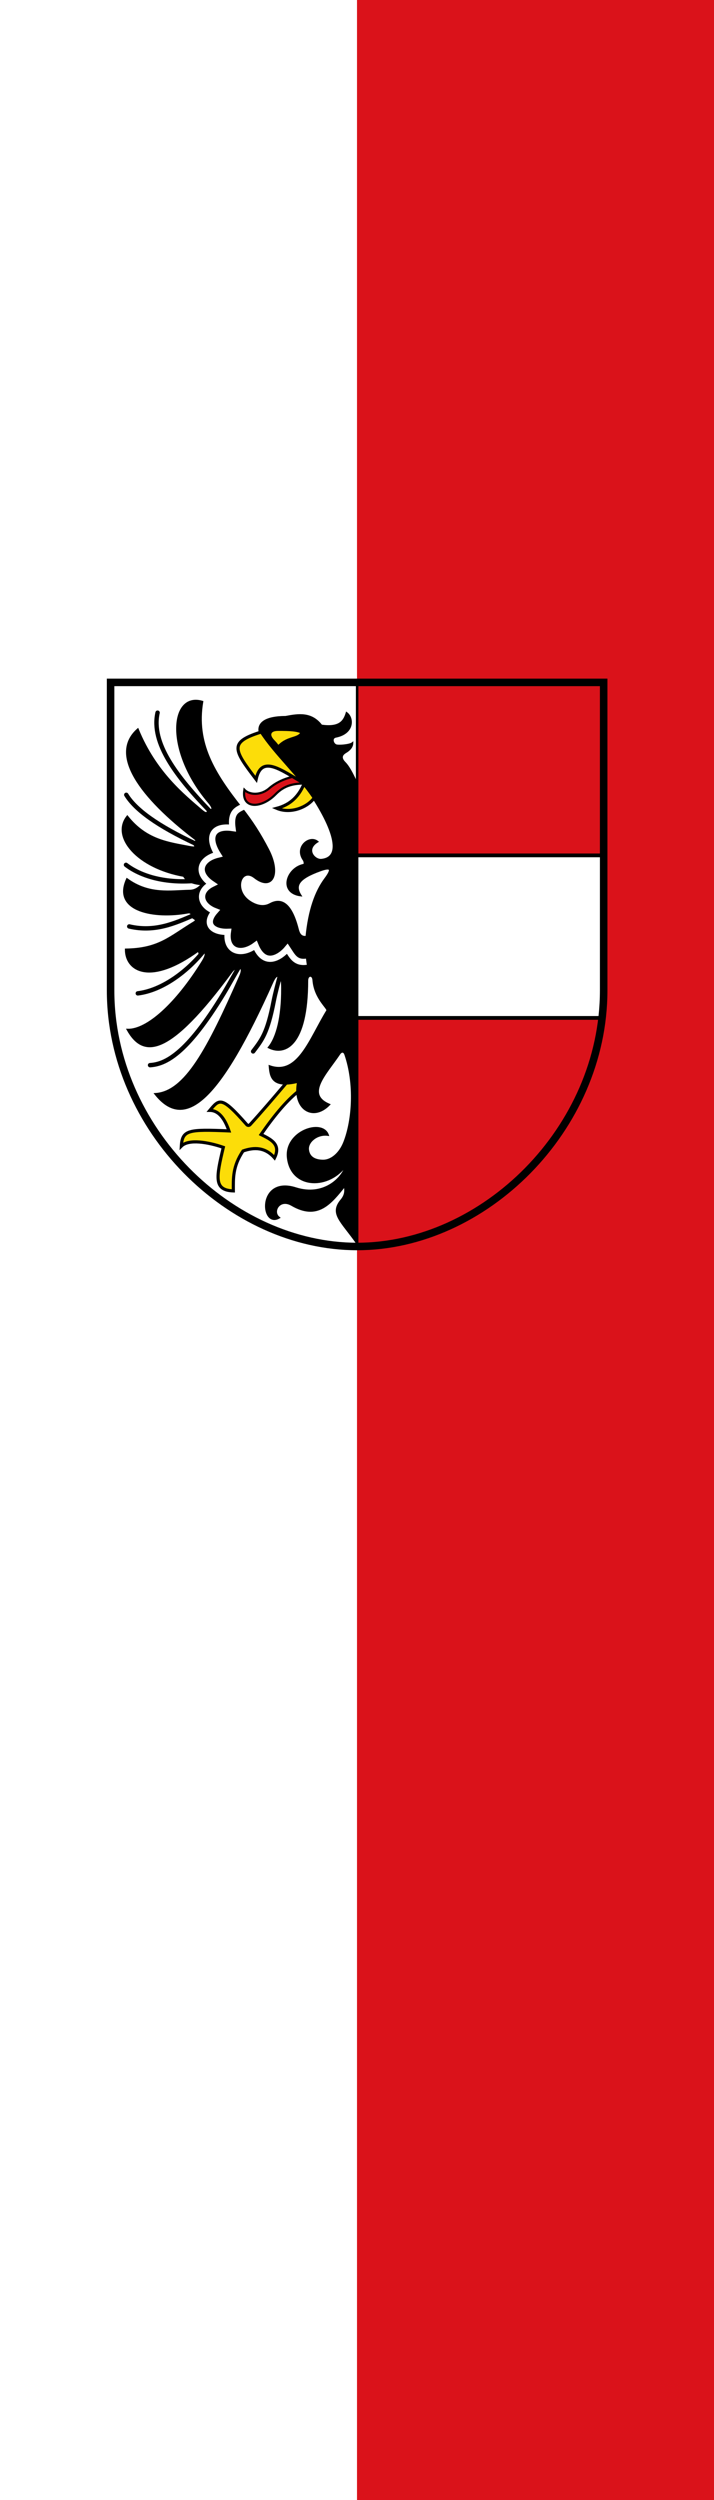 <?xml version="1.0" encoding="UTF-8" standalone="no"?>
<svg
   inkscape:version="1.1.1 (3bf5ae0d25, 2021-09-20)"
   sodipodi:docname="Banner Telfs.svg"
   id="svg2130"
   version="1.1"
   viewBox="0 0 200 700"
   height="700"
   width="200"
   xmlns:inkscape="http://www.inkscape.org/namespaces/inkscape"
   xmlns:sodipodi="http://sodipodi.sourceforge.net/DTD/sodipodi-0.dtd"
   xmlns="http://www.w3.org/2000/svg"
   xmlns:svg="http://www.w3.org/2000/svg">
  <defs
     id="defs2124" />
  <sodipodi:namedview
     inkscape:pagecheckerboard="false"
     fit-margin-bottom="0"
     fit-margin-right="0"
     fit-margin-left="0"
     fit-margin-top="0"
     lock-margins="true"
     units="px"
     inkscape:snap-smooth-nodes="true"
     inkscape:snap-object-midpoints="true"
     inkscape:window-maximized="1"
     inkscape:window-y="-11"
     inkscape:window-x="-11"
     inkscape:window-height="1506"
     inkscape:window-width="2560"
     showgrid="false"
     inkscape:document-rotation="0"
     inkscape:current-layer="layer1"
     inkscape:document-units="px"
     inkscape:cy="350"
     inkscape:cx="99.666667"
     inkscape:zoom="1.5"
     inkscape:pageshadow="2"
     inkscape:pageopacity="0"
     borderopacity="1.0"
     bordercolor="#666666"
     pagecolor="#333333"
     id="base"
     showguides="true"
     inkscape:guide-bbox="true"
     inkscape:snap-intersection-paths="true"
     inkscape:object-paths="true"
     inkscape:snap-grids="false"
     inkscape:snap-global="true"
     inkscape:lockguides="false"
     guidecolor="#00ffff"
     guideopacity="0.498"
     inkscape:snap-midpoints="true"
     inkscape:object-nodes="true" />
  <g
     id="layer1"
     inkscape:groupmode="layer"
     inkscape:label="telfs"
     transform="translate(-723.25,37)">
    <g
       id="g64701"
       inkscape:label="banner">
      <g
         id="g64396"
         inkscape:label="banner-0"
         transform="translate(1005.333,-108.667)">
        <rect
           style="opacity:1;fill:#ffffff;fill-opacity:1;stroke:none;stroke-width:1.5;stroke-linecap:butt;stroke-linejoin:miter;stroke-miterlimit:4;stroke-dasharray:none"
           id="rect63074"
           width="200"
           height="700"
           x="-282.083"
           y="71.667"
           inkscape:label="banner-w" />
        <rect
           style="opacity:1;fill:#da121a;fill-opacity:1;stroke:none;stroke-width:1.5;stroke-linecap:butt;stroke-linejoin:miter;stroke-miterlimit:4;stroke-dasharray:none"
           id="rect63076"
           width="100"
           height="700"
           x="-182.083"
           y="71.667"
           inkscape:label="banner-r" />
      </g>
      <g
         id="g56603"
         inkscape:label="coa"
         style="display:inline;opacity:1"
         transform="matrix(0.351,0,0,0.351,718.455,110.427)">
        <path
           style="opacity:1;fill:#ffffff;stroke:none;stroke-width:6;stroke-linecap:butt;stroke-linejoin:miter;stroke-miterlimit:4;stroke-dasharray:none"
           d="M 495.417,124.333 V 370 c 0,110.784 -95.77,204.333 -196.75,204.333 C 197.687,574.333 101.917,480.784 101.917,370 V 124.333 Z"
           id="path3367"
           sodipodi:nodetypes="cszscc"
           inkscape:label="coa-0" />
        <g
           id="g56586"
           inkscape:label="field2">
          <path
             id="path4545"
             style="opacity:1;fill:#da121a;fill-opacity:1;stroke:none;stroke-width:2;stroke-linecap:butt;stroke-linejoin:miter;stroke-miterlimit:4;stroke-dasharray:none"
             d="m 298.666,124.334 v 450 c 100.98,0 196.75,-93.55 196.75,-204.334 V 124.334 Z"
             inkscape:label="field2-0" />
          <path
             id="rect4684"
             style="opacity:1;fill:#ffffff;stroke:#000000;stroke-width:3;stroke-linecap:butt;stroke-linejoin:miter;stroke-miterlimit:4;stroke-dasharray:none"
             d="m 298.666,392 h 195.457 c 0.832,-7.244 1.293,-14.579 1.293,-22 V 262.334 h -196.75"
             sodipodi:nodetypes="ccscc"
             inkscape:label="fess" />
          <path
             id="path5047"
             style="opacity:1;fill:none;stroke:#000000;stroke-width:2;stroke-linecap:butt;stroke-linejoin:miter;stroke-miterlimit:4;stroke-dasharray:none"
             d="m 298.666,124.334 v 450 c 100.98,0 196.75,-93.55 196.75,-204.334 V 124.334 Z"
             inkscape:label="field2-f" />
        </g>
        <g
           id="g56581"
           inkscape:label="eagle">
          <path
             style="opacity:1;fill:#fcdd09;fill-opacity:1;stroke:#000000;stroke-width:2.5;stroke-linecap:butt;stroke-linejoin:miter;stroke-miterlimit:4;stroke-dasharray:none"
             d="m 241.622,444.452 c -9.702,11.497 -19.264,22.642 -28.381,32.676 -0.753,0.828 -1.96,0.813 -2.698,-0.029 C 190.408,454.125 188.771,456.592 181.125,465.75 c 7.914,0.041 12.498,8.309 15.25,16.375 -32.366,-1.348 -37.234,-0.791 -38,12.125 5.829,-5.843 21.521,-3.159 33.5,1 -5.669,23.88 -7.756,34.173 8,34.75 -0.007,-9.828 -0.637,-19.464 7.75,-31.875 9.085,-3.133 17.7,-2.982 25.125,5.5 5.335,-10.776 -2.754,-14.677 -10.75,-18.625 9.765,-14.109 19.409,-25.935 28.841,-33.722 L 253.875,449 l 0.375,-9.125 -10.625,1.875 z"
             id="path48549"
             sodipodi:nodetypes="cccccccccssccccc"
             inkscape:label="leg" />
          <path
             id="path31013"
             style="opacity:1;fill:none;fill-opacity:1;stroke:#000000;stroke-width:3.5;stroke-linecap:round;stroke-linejoin:miter;stroke-miterlimit:4;stroke-dasharray:none"
             d="m 139.418,148.492 c -5.498,24.389 15.407,51.342 41.955,78.842 m -66.939,-13.317 c 7.197,11.832 24.865,24.781 55.626,39.127 m -55.861,16.735 c 11.402,8.797 31.39,15.424 57.983,12.492 m -55.39,36.652 c 20.524,4.796 36.577,-2.573 51.737,-9.075 m -44.901,62.461 c 19.598,-2.365 39.79,-17.583 53.151,-34.413 m 29.227,10.724 c -5.201,8.501 -9.725,16.977 -13.789,23.688 -29.845,49.288 -47.064,56.557 -58.808,57.276 M 237.381,357.232 c -2.013,7.416 -4.069,15.051 -5.332,21.542 -4.928,25.317 -9.341,30.678 -16.381,39.952"
             inkscape:label="wing-c" />
          <path
             style="display:inline;opacity:1;fill:#000000;fill-opacity:1;stroke:#000000;stroke-width:1.5;stroke-linecap:butt;stroke-linejoin:miter;stroke-miterlimit:4;stroke-dasharray:none"
             d="M 298.711,571.896 C 285.749,553.466 276.755,548.015 286.5,536.833 c 3.267,-4.289 2.735,-7.628 2.333,-11 -11.243,13.995 -21.622,27.418 -42.305,15.374 -9.932,-5.784 -16.259,5.526 -10.195,10.126 -14.481,8.401 -17.155,-33.155 13.354,-23.463 22.416,7.121 37.854,-8.03 40.419,-18.927 -13.049,19.628 -43.907,19.867 -46.756,-5.46 -2.348,-20.868 27.402,-30.825 31.983,-18.15 -8.531,-1.196 -16.566,5.326 -15.842,11.833 0.764,6.859 6.604,8.758 12.384,8.678 5.853,-0.081 12.771,-5.11 16.513,-14.624 6.984,-17.752 8.844,-46.674 0.844,-70.058 -0.956,-2.793 -3.103,-2.925 -4.748,-0.474 -10.795,16.078 -27.55,32.183 -8.151,40.477 C 263.328,474.541 247.244,464.532 251.5,443 c -20.943,5.149 -21.962,-4.417 -22.667,-12.5 22.949,8.024 32.11,-21.813 46,-44.333 0.974,-1.875 -9.964,-9.623 -11.082,-24.364 -0.369,-4.86 -4.889,-4.347 -4.891,0.412 -0.025,52.003 -17.916,59.744 -30.7,53.328 6.547,-8.045 10.656,-24.217 10.607,-46.728 -0.019,-8.528 -0.431,-7.62 -2.564,-6.634 0.042,-5.685 -2.594,-4.462 -5.155,1.271 -41.631,93.191 -69.464,119.39 -93.397,89.213 23.978,-1.486 42.043,-35.844 67.647,-94.045 4.285,-9.742 -3.809,-7.564 -6.6,-3.771 -50.265,68.321 -70.533,69.151 -83.203,46.551 15.513,0.42 38.656,-20.273 59.751,-54.27 4.067,-6.555 3.136,-9.178 -2.681,-7.335 -0.441,-1.917 -0.351,-1.577 -3.801,0.794 -36.794,25.292 -54.789,12.989 -54.683,-3.182 26.471,-0.372 35.328,-10.106 54.094,-21.508 2.744,-1.667 2.319,-2.261 -1.467,-4.447 0.227,-2.16 -0.389,-4.034 -3.247,-3.508 -26.052,4.799 -60.225,-0.861 -48.437,-26.634 17.681,12.847 34.881,9.49 49.981,9.203 5.112,-0.097 7.687,-2.84 10.052,-5.087 -8.128,-0.596 -12.816,-2.97 -14.66,-6.708 -36.971,-6.543 -57.928,-31.277 -45.137,-47.376 15.13,19.034 32.733,20.96 49.91,24.277 4.394,0.849 5.558,0.261 2.985,-2.545 2.224,-1.918 2.844,-2.626 0.904,-4.113 -42.884,-32.865 -68.415,-66.916 -45.432,-87.151 14.12,34.486 36.888,52.583 50.971,64.7 3.567,3.069 4.774,2.531 5.089,-0.616 6.202,1.293 2.453,-3.668 0.391,-6.101 -34.774,-41.029 -30.444,-87.616 -4.95,-80.021 -5.583,33.091 9.412,57.187 31.113,84.617 8.65,10.934 15.068,21.043 21.449,33.352 10.181,19.639 3.066,33.071 -10.842,22.156 -10.858,-8.521 -17.499,10.171 -4.007,19.21 5.791,3.88 11.532,4.716 16.263,2.121 7.403,-4.059 16.35,-3.311 22.274,20.153 0.876,3.471 2.391,6.488 6.835,5.893 2.07,-21.19 7.36,-36.006 14.973,-46.219 5.746,-7.708 5.087,-10.012 -4.002,-6.725 -17.52,6.336 -20.65,11.93 -15.685,19.946 -17.717,-2.457 -10.548,-22.348 3.064,-24.513 0.235,-1.054 0.353,-2.465 -0.707,-4.007 -6.869,-9.995 4.716,-19.369 11.078,-14.378 -10.065,6.243 -2.355,15.027 3.182,14.496 19.245,-1.848 7.796,-30.279 -14.855,-61.612 -13.18,-13.161 -24.314,-27.575 -34.524,-40.801 -1.007,-6.224 4.074,-11.535 20.897,-11.591 10.476,-2.017 20.567,-3.444 28.522,6.914 14.309,1.985 18.031,-3.114 20.126,-10.001 5.45,4.062 5.635,16.094 -8.643,18.891 -3.844,0.753 -2.623,5.635 0.087,6.782 1.995,0.844 11.039,0.029 13.124,-1.596 -0.136,3.193 -2.567,5.524 -5.371,7.161 -5.304,3.096 -2.252,6.816 -0.679,8.396 2.699,2.711 5.404,7.343 9.869,17.039"
             id="path7684"
             sodipodi:nodetypes="ccccsscscscscsccccsscscscsscscscscscscccscscscscsssssscssccssccccccsscssc"
             inkscape:label="body" />
          <path
             style="display:inline;opacity:1;fill:none;fill-opacity:1;stroke:#ffffff;stroke-width:5;stroke-linecap:butt;stroke-linejoin:miter;stroke-miterlimit:4;stroke-dasharray:none"
             d="M 258.167,347.167 C 249.286,348.325 246.954,342.768 243,336.833 c -4.993,6.029 -18.015,15.663 -25.5,-2.667 -11.823,8.734 -24.202,4.452 -22,-10.833 -12.131,0.391 -19.414,-6.146 -10.333,-16.5 -12.664,-4.928 -13.672,-16.083 -2.5,-21.667 -13.194,-8.944 -9.222,-20 4.833,-23.417 -9.099,-14.476 -3.93,-23.539 11.667,-21.25 -1.761,-13.613 4.334,-14.679 9.5,-17.5"
             id="path35087"
             sodipodi:nodetypes="ccccccccc"
             inkscape:label="wing-a" />
          <g
             id="g56571"
             inkscape:label="face">
            <path
               style="display:inline;opacity:1;fill:#fcdd09;fill-opacity:1;stroke:#000000;stroke-width:1;stroke-linecap:butt;stroke-linejoin:round;stroke-miterlimit:4;stroke-dasharray:none"
               d="m 236.418,174.261 c 6.507,-6.331 13.884,-5.362 16.92,-8.982 0.342,-0.408 0.156,-0.972 -0.343,-1.16 -2.761,-1.041 -6.756,-1.647 -17.677,-1.569 -6.066,0.043 -7.44,3.647 -3.239,8.023 1.152,1.2 2.201,2.383 3.085,3.585 0.322,0.438 0.865,0.482 1.254,0.103 z"
               id="path41885"
               sodipodi:nodetypes="sssssss"
               inkscape:label="eye" />
            <path
               style="opacity:1;fill:#da121a;fill-opacity:1;stroke:#000000;stroke-width:1.75;stroke-linecap:butt;stroke-linejoin:miter;stroke-miterlimit:4;stroke-dasharray:none"
               d="m 256.433,204.959 c -7.552,0.184 -15.299,0.895 -22.911,8.676 -11.286,11.536 -27.371,11.903 -24.837,-3.624 3.935,4.099 12.917,4.806 19.799,-1.149 4.883,-4.226 11.064,-7.345 18.914,-9.281 z"
               id="path47826"
               sodipodi:nodetypes="cscscc"
               inkscape:label="tongue" />
            <path
               style="opacity:1;fill:#fcdd09;fill-opacity:1;stroke:#000000;stroke-width:2.5;stroke-linecap:butt;stroke-linejoin:miter;stroke-miterlimit:4;stroke-dasharray:none"
               d="m 222.199,163.908 c -25.949,8.094 -22.233,14.033 -4.128,37.76 4.261,-19.923 19.716,-7.485 38.362,3.291 -5.224,12.547 -13.206,17.502 -21.87,19.845 10.666,4.541 24.146,-0.431 29.876,-8.363 -12.274,-18.424 -30.951,-35.176 -42.239,-52.534 z"
               id="path43417"
               sodipodi:nodetypes="cccccc"
               inkscape:label="beak" />
          </g>
        </g>
        <path
           style="opacity:1;fill:none;stroke:#000000;stroke-width:6;stroke-linecap:butt;stroke-linejoin:miter;stroke-miterlimit:4;stroke-dasharray:none"
           d="M 495.417,124.333 V 370 c 0,110.784 -95.77,204.333 -196.75,204.333 C 197.687,574.333 101.917,480.784 101.917,370 V 124.333 Z"
           id="path55482"
           sodipodi:nodetypes="cszscc"
           inkscape:label="coa-f" />
      </g>
    </g>
  </g>
</svg>
